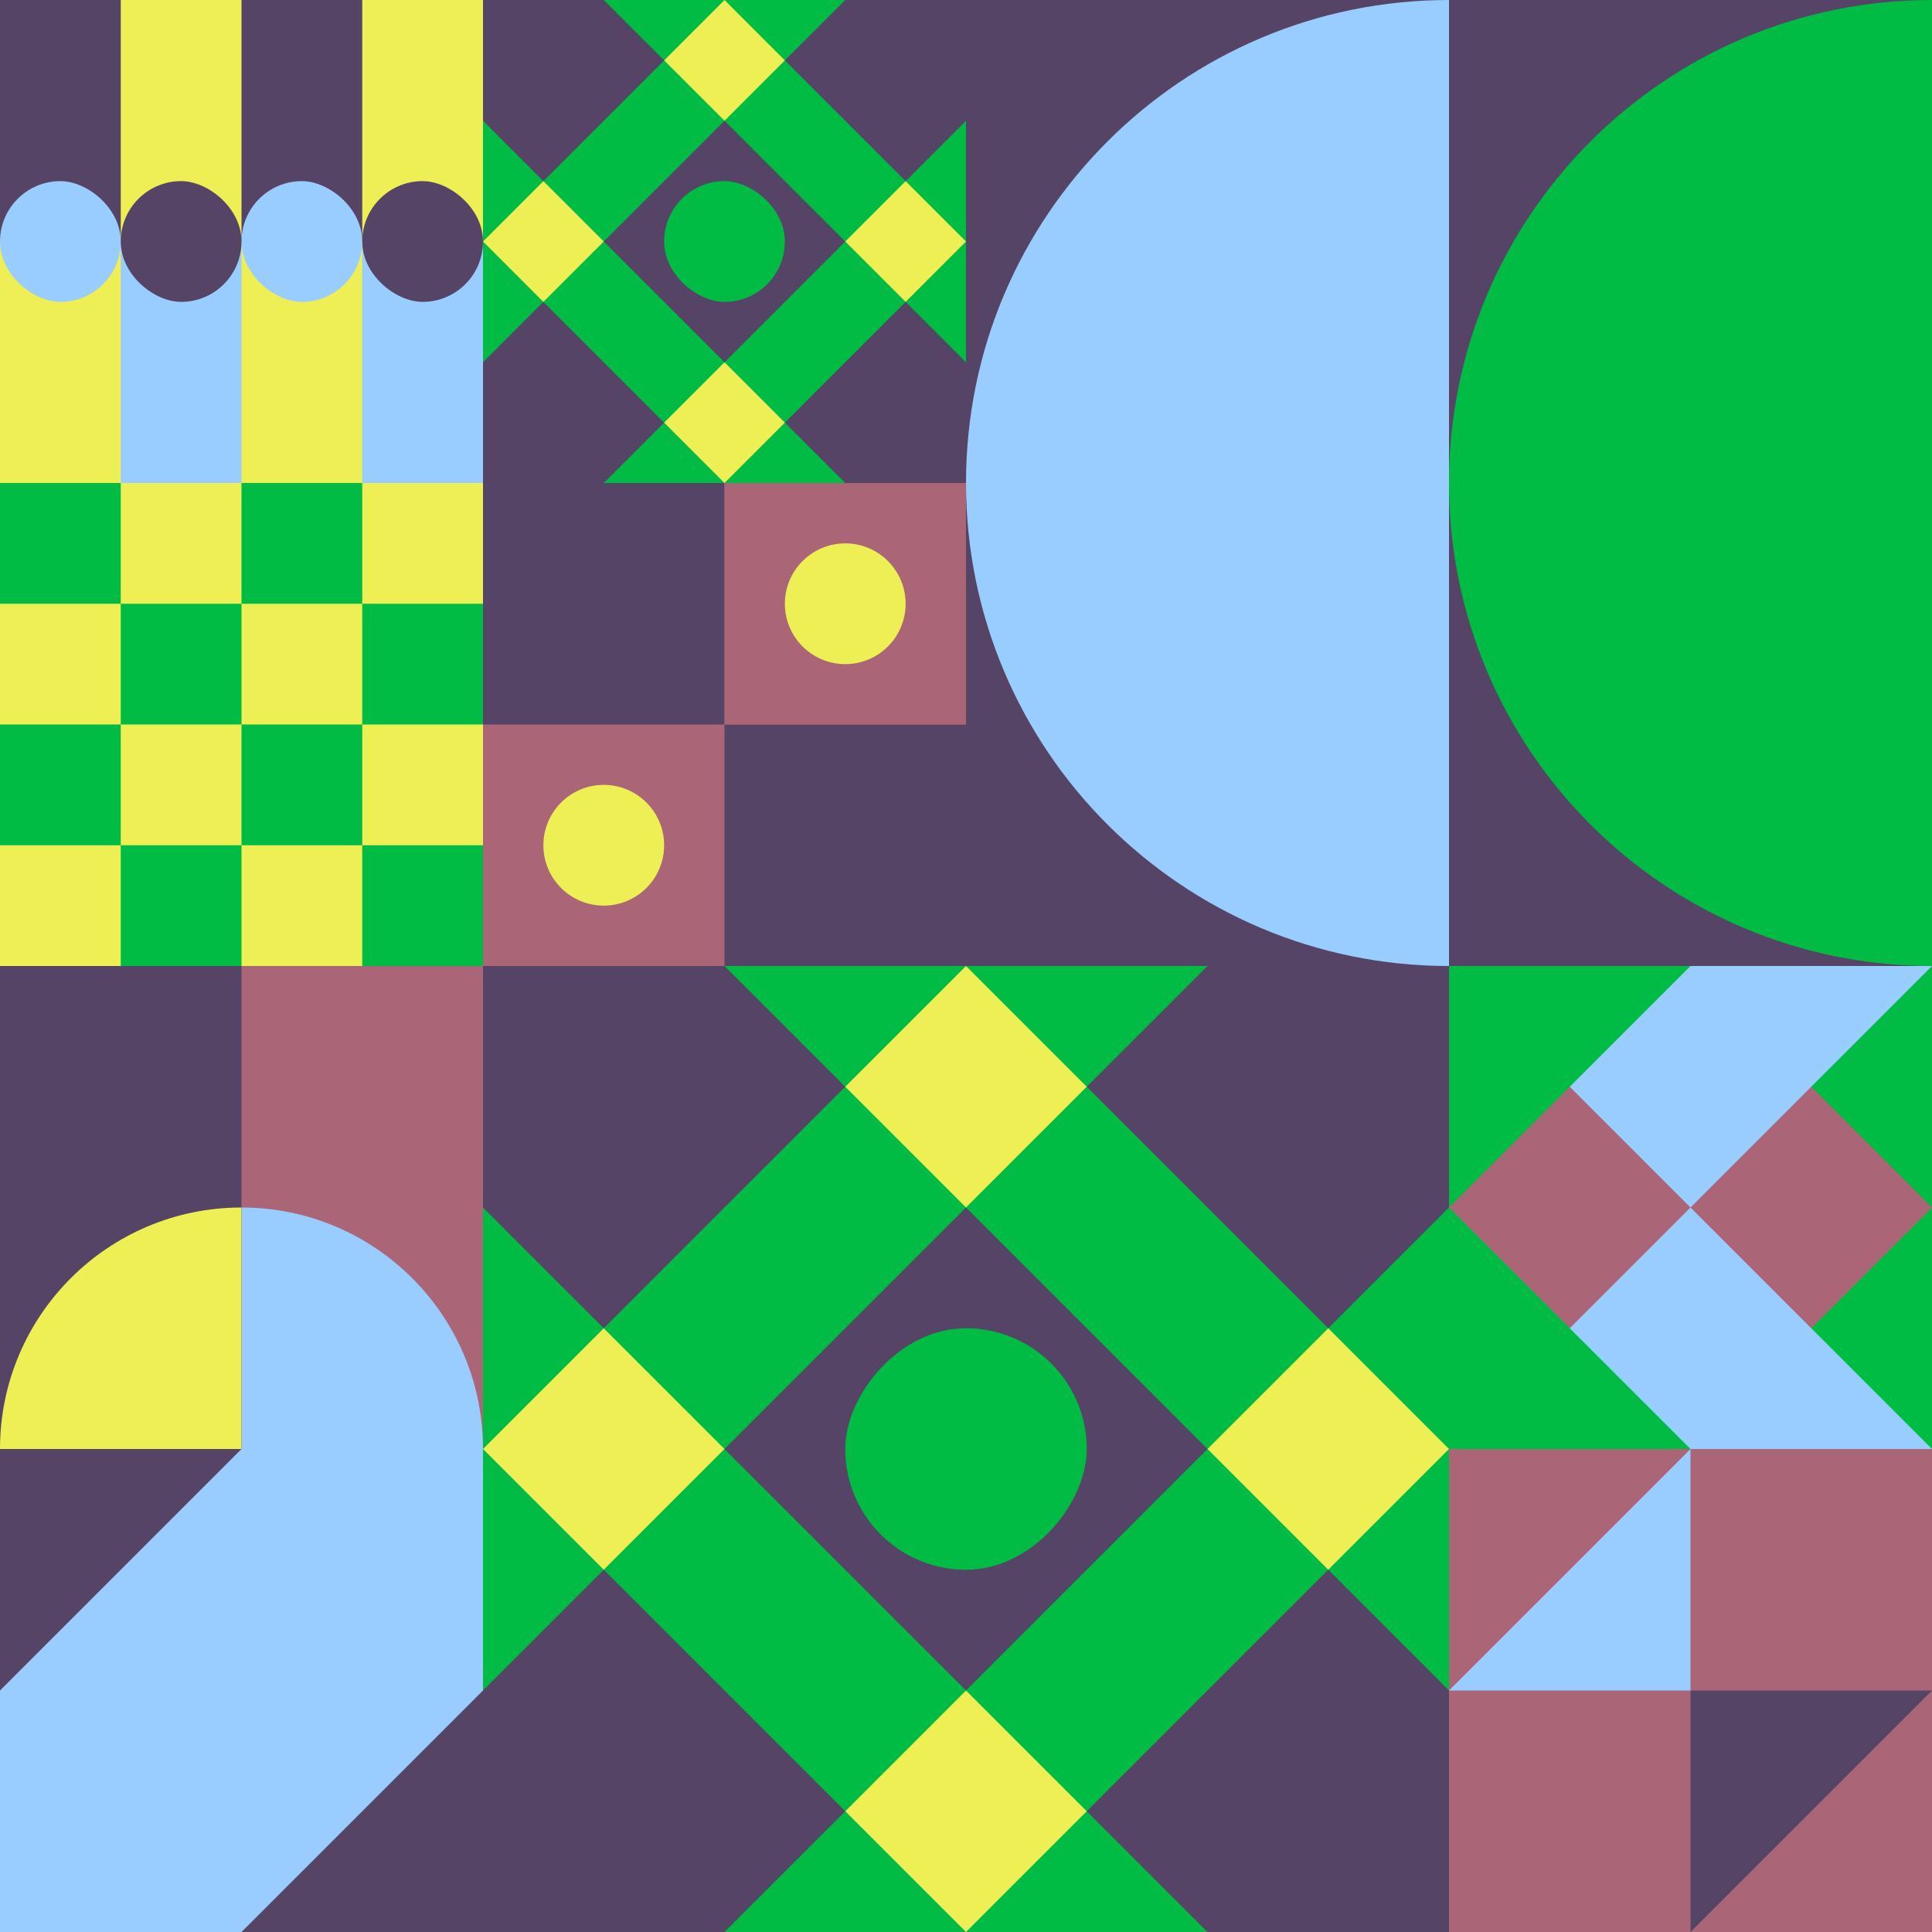 <svg id="geo" xmlns="http://www.w3.org/2000/svg" width="1280" height="1280" viewBox="0 0 1280 1280" fill="none" style="width:640px;height:640px"><g class="svg-image"><g class="block-0" transform="translate(0,0), scale(1), rotate(180, 160, 160)" height="320" width="320" clip-path="url(#trim)"><rect width="320" height="320" fill="#eeee55"/><rect width="80" height="160" fill="#99ccff"/><rect x="160" width="80" height="160" fill="#99ccff"/><rect x="80" y="160" width="80" height="160" fill="#554466"/><rect x="240" y="160" width="80" height="160" fill="#554466"/><rect width="80" height="80" rx="40" transform="matrix(0 -1 -1 0 80 200)" fill="#554466"/><rect width="80" height="80" rx="40" transform="matrix(0 -1 -1 0 160 200)" fill="#99ccff"/><rect width="80" height="80" rx="40" transform="matrix(0 -1 -1 0 320 200)" fill="#99ccff"/><rect width="80" height="80" rx="40" transform="matrix(0 -1 -1 0 240 200)" fill="#554466"/></g><g class="block-1" transform="translate(320,0), scale(1), rotate(0, 160, 160)" height="320" width="320" clip-path="url(#trim)"><defs><clipPath id="ClipPath-1"><rect width="320" height="320" fill="#eeee55"/></clipPath></defs><style>@keyframes geo-24-a0_t{0%,27.273%{transform:translate(0,0);animation-timing-function:ease-in-out}to{transform:translate(120px,-120px)}}@keyframes geo-24-a1_t{0%,27.273%{transform:translate(0,0);animation-timing-function:ease-in-out}to{transform:translate(-120px,120px)}}@keyframes geo-24-a2_t{0%,27.273%{transform:translate(0,0);animation-timing-function:ease-in-out}to{transform:translate(-120px,-120px)}}@keyframes geo-24-a3_t{0%,27.273%{transform:translate(0,0);animation-timing-function:ease-in-out}to{transform:translate(120px,120px)}}</style><g clip-path="url(#ClipPath-1)"><rect width="320" height="320" fill="#00bb44"/><path d="m120 280 40-40 40 40-40 40-40-40Z" fill="#eeee55" style="animation:1.1s ease-in-out infinite both geo-24-a0_t"/><path d="m120 40 40-40 40 40-40 40-40-40Z" fill="#eeee55" style="animation:1.1s ease-in-out infinite both geo-24-a1_t"/><path d="m240 160 40-40 40 40-40 40-40-40Z" fill="#eeee55" style="animation:1.1s ease-in-out infinite both geo-24-a2_t"/><path d="m0 160 40-40 40 40-40 40-40-40Z" fill="#eeee55" style="animation:1.1s ease-in-out infinite both geo-24-a3_t"/><path d="m80 160 80-80 80 80-80 80-80-80ZM-40 40l80-80 80 80-80 80-80-80ZM200 280l80-80 80 80-80 80-80-80ZM-40 280l80-80 80 80-80 80-80-80ZM200 40l80-80 80 80-80 80-80-80Z" fill="#554466"/><rect width="80" height="80" rx="40" fill="#00bb44" transform="matrix(0 -1 -1 0 200 200)"/></g></g><g class="block-2" transform="translate(640,0), scale(2), rotate(90, 160, 160)" height="640" width="640" clip-path="url(#trim)"><rect width="320" height="320" fill="#554466"/><path fill-rule="evenodd" clip-rule="evenodd" d="M160 320c88.366 0 160-71.634 160-160H0c0 88.366 71.634 160 160 160Z" fill="#99ccff"/><path fill-rule="evenodd" clip-rule="evenodd" d="M160 160c88.366 0 160-71.634 160-160H0c0 88.366 71.634 160 160 160Z" fill="#00bb44"/></g><g class="block-3" transform="translate(0,320), scale(1), rotate(0, 160, 160)" height="320" width="320" clip-path="url(#trim)"><rect width="320" height="320" fill="white"/><rect y="320" width="320" height="320" transform="rotate(-90 0 320)" fill="#eeee55"/><rect y="80" width="80" height="80" transform="rotate(-90 0 80)" fill="#00bb44"/><rect x="160" y="80" width="80" height="80" transform="rotate(-90 160 80)" fill="#00bb44"/><rect x="80" y="160" width="80" height="80" transform="rotate(-90 80 160)" fill="#00bb44"/><rect x="240" y="160" width="80" height="80" transform="rotate(-90 240 160)" fill="#00bb44"/><rect y="240" width="80" height="80" transform="rotate(-90 0 240)" fill="#00bb44"/><rect x="160" y="240" width="80" height="80" transform="rotate(-90 160 240)" fill="#00bb44"/><rect x="80" y="320" width="80" height="80" transform="rotate(-90 80 320)" fill="#00bb44"/><rect x="240" y="320" width="80" height="80" transform="rotate(-90 240 320)" fill="#00bb44"/></g><g class="block-4" transform="translate(320,320), scale(1), rotate(270, 160, 160)" height="320" width="320" clip-path="url(#trim)"><style>@keyframes geo-14-a0_t{0%,13.636%{transform:translate(80px,80px);animation-timing-function:ease-in-out}50%,63.636%{transform:translate(80px,240px);animation-timing-function:ease-in-out}to{transform:translate(240px,240px)}}@keyframes geo-14-a1_t{0%,13.636%{transform:translate(240px,240px);animation-timing-function:ease-in-out}50%,63.636%{transform:translate(240px,80px);animation-timing-function:ease-in-out}to{transform:translate(80px,80px)}}</style><rect width="320" height="320" fill="#aa6677"/><rect width="320" height="320" fill="#aa6677" transform="rotate(-90 160 160)"/><rect width="160" height="160" fill="#554466" transform="rotate(-90 160 0)"/><rect width="160" height="160" fill="#554466" transform="matrix(0 -1 -1 0 160 320)"/><rect width="160" height="160" fill="#aa6677" transform="matrix(0 -1 -1 0 320 320)"/><circle fill="#eeee55" transform="translate(80 80)" style="animation:2.2s ease-in-out infinite both geo-14-a0_t" r="40"/><circle fill="#eeee55" transform="translate(240 240)" style="animation:2.2s ease-in-out infinite both geo-14-a1_t" r="40"/></g><g class="block-5" transform="translate(0,640), scale(1), rotate(0, 160, 160)" height="320" width="320" clip-path="url(#trim)"><rect width="320" height="320" fill="#99ccff"/><rect y="320" width="320" height="320" transform="rotate(-90 0 320)" fill="#aa6677"/><path d="M160 320V160C248.366 160 320 231.634 320 320H160Z" fill="#99ccff"/><rect y="320" width="320" height="160" transform="rotate(-90 0 320)" fill="#554466"/><path d="M160 320V160C71.634 160 0 231.634 0 320H160Z" fill="#eeee55"/></g><g class="block-6" transform="translate(320,640), scale(2), rotate(270, 160, 160)" height="640" width="640" clip-path="url(#trim)"><defs><clipPath id="ClipPath-1"><rect width="320" height="320" fill="#eeee55"/></clipPath></defs><style>@keyframes geo-24-a0_t{0%,27.273%{transform:translate(0,0);animation-timing-function:ease-in-out}to{transform:translate(120px,-120px)}}@keyframes geo-24-a1_t{0%,27.273%{transform:translate(0,0);animation-timing-function:ease-in-out}to{transform:translate(-120px,120px)}}@keyframes geo-24-a2_t{0%,27.273%{transform:translate(0,0);animation-timing-function:ease-in-out}to{transform:translate(-120px,-120px)}}@keyframes geo-24-a3_t{0%,27.273%{transform:translate(0,0);animation-timing-function:ease-in-out}to{transform:translate(120px,120px)}}</style><g clip-path="url(#ClipPath-1)"><rect width="320" height="320" fill="#00bb44"/><path d="m120 280 40-40 40 40-40 40-40-40Z" fill="#eeee55" style="animation:1.1s ease-in-out infinite both geo-24-a0_t"/><path d="m120 40 40-40 40 40-40 40-40-40Z" fill="#eeee55" style="animation:1.1s ease-in-out infinite both geo-24-a1_t"/><path d="m240 160 40-40 40 40-40 40-40-40Z" fill="#eeee55" style="animation:1.1s ease-in-out infinite both geo-24-a2_t"/><path d="m0 160 40-40 40 40-40 40-40-40Z" fill="#eeee55" style="animation:1.1s ease-in-out infinite both geo-24-a3_t"/><path d="m80 160 80-80 80 80-80 80-80-80ZM-40 40l80-80 80 80-80 80-80-80ZM200 280l80-80 80 80-80 80-80-80ZM-40 280l80-80 80 80-80 80-80-80ZM200 40l80-80 80 80-80 80-80-80Z" fill="#554466"/><rect width="80" height="80" rx="40" fill="#00bb44" transform="matrix(0 -1 -1 0 200 200)"/></g></g><g class="block-7" transform="translate(960,640), scale(1), rotate(0, 160, 160)" height="320" width="320" clip-path="url(#trim)"><rect width="320" height="320" fill="#aa6677"/><path d="M320 160v160H160l160-160Z" fill="#00bb44"/><path d="M160 160v160H0l160-160ZM160 160v160h160L160 160Z" fill="#99ccff"/><path d="M0 160v160h160L0 160ZM320 160V0H160l160 160Z" fill="#00bb44"/><path d="M160 160V0h160L160 160ZM160 160V0H0l160 160Z" fill="#99ccff"/><path d="M0 160V0h160L0 160Z" fill="#00bb44"/></g><g class="block-8" transform="translate(0,960), scale(1), rotate(90, 160, 160)" height="320" width="320" clip-path="url(#trim)"><rect width="320" height="320" fill="#eeee55"/><rect width="320" height="320" fill="#554466"/><path fill-rule="evenodd" clip-rule="evenodd" d="M0 0H160L320 160V320H160L0 160V0Z" fill="#99ccff"/></g><g class="block-9" transform="translate(960,960), scale(1), rotate(0, 160, 160)" height="320" width="320" clip-path="url(#trim)"><rect width="320" height="320" fill="#99ccff"/><rect width="320" height="320" fill="#aa6677"/><path d="M160 320V160H320L160 320Z" fill="#554466"/><path d="M160 0V160H0L160 0Z" fill="#99ccff"/></g></g><clipPath id="trim"><rect width="320" height="320" fill="white"/></clipPath><filter id="noiseFilter"><feTurbulence baseFrequency="0.5" result="noise"/><feColorMatrix type="saturate" values="0.10"/><feBlend in="SourceGraphic" in2="noise" mode="multiply"/></filter><rect transform="translate(0,0)" height="1280" width="1280" filter="url(#noiseFilter)" opacity="0.4"/></svg>